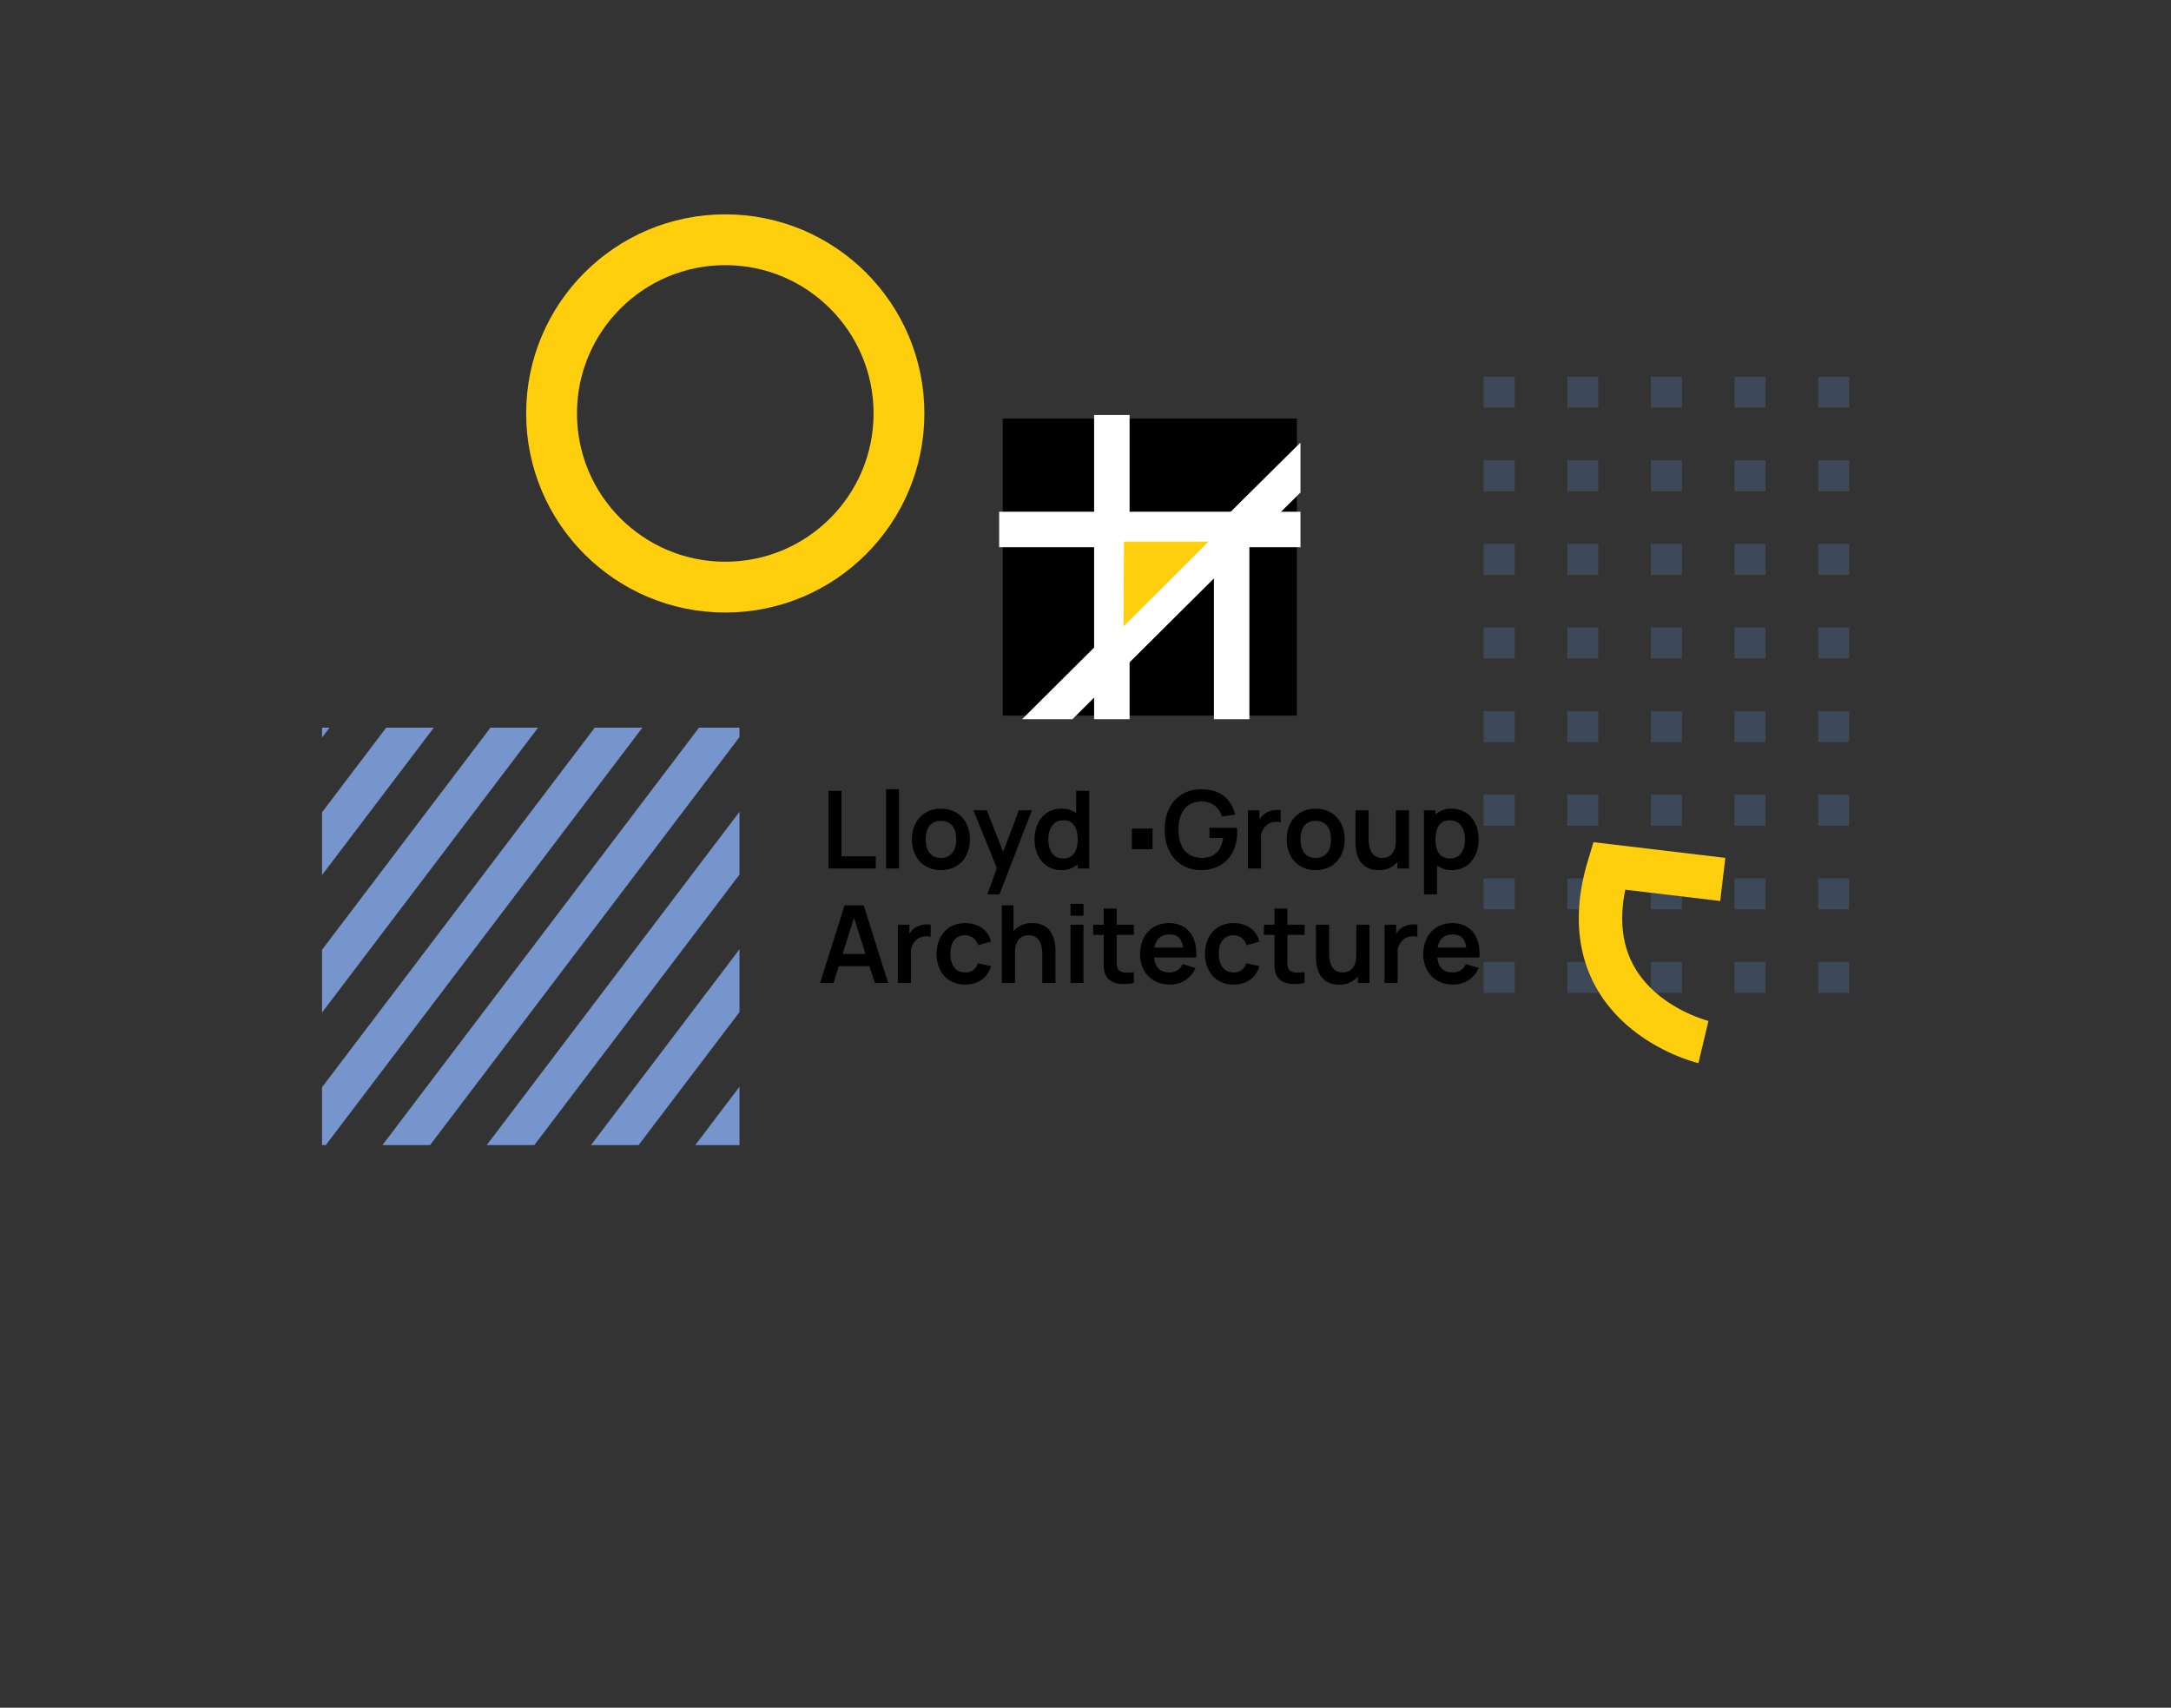 <svg xmlns="http://www.w3.org/2000/svg" xmlns:xlink="http://www.w3.org/1999/xlink" width="600" height="472" viewBox="0 0 600 472"><rect x="0" y="0" width="600" height="472" fill="#333333" stroke="none"/><defs><clipPath id="a"><rect width="83.284" height="84.093" fill="none"/></clipPath><clipPath id="b"><rect width="115.373" height="115.373" fill="none"/></clipPath></defs><g transform="translate(-893 -664)"><rect width="600" height="472" transform="translate(893 664)" fill="#fff" opacity="0"/><g transform="translate(110 15.105)"><g transform="translate(872 753)"><g transform="translate(321.043)" opacity="0.3"><rect width="8.584" height="8.584" transform="translate(92.427 161.747)" fill="#557ab0"/><rect width="8.584" height="8.584" transform="translate(69.32 161.747)" fill="#557ab0"/><rect width="8.584" height="8.584" transform="translate(46.214 161.747)" fill="#557ab0"/><rect width="8.584" height="8.584" transform="translate(23.107 161.747)" fill="#557ab0"/><rect width="8.584" height="8.584" transform="translate(0 161.747)" fill="#557ab0"/><rect width="8.584" height="8.584" transform="translate(92.427 138.641)" fill="#557ab0"/><rect width="8.584" height="8.584" transform="translate(69.32 138.641)" fill="#557ab0"/><rect width="8.584" height="8.584" transform="translate(46.214 138.641)" fill="#557ab0"/><rect width="8.584" height="8.584" transform="translate(23.107 138.641)" fill="#557ab0"/><rect width="8.584" height="8.584" transform="translate(0 138.641)" fill="#557ab0"/><rect width="8.584" height="8.584" transform="translate(92.427 115.534)" fill="#557ab0"/><rect width="8.584" height="8.584" transform="translate(69.32 115.534)" fill="#557ab0"/><rect width="8.584" height="8.584" transform="translate(46.214 115.534)" fill="#557ab0"/><rect width="8.584" height="8.584" transform="translate(23.107 115.534)" fill="#557ab0"/><rect width="8.584" height="8.584" transform="translate(0 115.534)" fill="#557ab0"/><rect width="8.584" height="8.584" transform="translate(92.427 92.427)" fill="#557ab0"/><rect width="8.584" height="8.584" transform="translate(69.32 92.427)" fill="#557ab0"/><rect width="8.584" height="8.584" transform="translate(46.214 92.427)" fill="#557ab0"/><rect width="8.584" height="8.584" transform="translate(23.107 92.427)" fill="#557ab0"/><rect width="8.584" height="8.584" transform="translate(0 92.427)" fill="#557ab0"/><rect width="8.584" height="8.584" transform="translate(92.427 69.32)" fill="#557ab0"/><rect width="8.584" height="8.584" transform="translate(69.32 69.32)" fill="#557ab0"/><rect width="8.584" height="8.584" transform="translate(46.214 69.32)" fill="#557ab0"/><rect width="8.584" height="8.584" transform="translate(23.107 69.32)" fill="#557ab0"/><rect width="8.584" height="8.584" transform="translate(0 69.32)" fill="#557ab0"/><rect width="8.584" height="8.584" transform="translate(92.427 46.214)" fill="#557ab0"/><rect width="8.584" height="8.584" transform="translate(69.32 46.214)" fill="#557ab0"/><rect width="8.584" height="8.584" transform="translate(46.214 46.214)" fill="#557ab0"/><rect width="8.584" height="8.584" transform="translate(23.107 46.214)" fill="#557ab0"/><rect width="8.584" height="8.584" transform="translate(0 46.214)" fill="#557ab0"/><rect width="8.584" height="8.584" transform="translate(92.427 23.107)" fill="#557ab0"/><rect width="8.584" height="8.584" transform="translate(69.32 23.107)" fill="#557ab0"/><rect width="8.584" height="8.584" transform="translate(46.214 23.107)" fill="#557ab0"/><rect width="8.584" height="8.584" transform="translate(23.107 23.107)" fill="#557ab0"/><rect width="8.584" height="8.584" transform="translate(0 23.107)" fill="#557ab0"/><rect width="8.584" height="8.584" transform="translate(92.427)" fill="#557ab0"/><rect width="8.584" height="8.584" transform="translate(69.32)" fill="#557ab0"/><rect width="8.584" height="8.584" transform="translate(46.214)" fill="#557ab0"/><rect width="8.584" height="8.584" transform="translate(23.107)" fill="#557ab0"/><rect width="8.584" height="8.584" fill="#557ab0"/></g><circle cx="48.007" cy="48.007" r="48.007" transform="translate(63.436 -37.841)" fill="none" stroke="#ffcf0d" stroke-miterlimit="10" stroke-width="14.042"/><path d="M2964.247-540.432s-38.115-9.091-26.113-48.682l31.458,3.742" transform="translate(-2582.469 724.335)" fill="none" stroke="#ffcf0d" stroke-miterlimit="10" stroke-width="12"/><g transform="translate(137.654 114.035)"><g transform="translate(2.332)"><path d="M2623.806-619.443h3.577v18.095h9.48v3.368h-13.058Z" transform="translate(-2623.806 619.89)"/><path d="M2647.037-620.1h3.578v21.911h-3.578Z" transform="translate(-2631.151 620.097)"/><path d="M2657.5-603.755c0-5.038,3.249-8.5,8.019-8.5,4.829,0,8.019,3.518,8.019,8.5,0,5.008-3.22,8.5-8.019,8.5C2660.658-595.258,2657.5-598.776,2657.5-603.755Zm12.252,0c0-3.13-1.431-5.127-4.233-5.127-2.892,0-4.2,2.087-4.2,5.127,0,3.13,1.431,5.127,4.2,5.127C2668.349-598.627,2669.75-600.744,2669.75-603.755Z" transform="translate(-2634.459 617.616)"/><path d="M2698.531-611.6l-8.973,23.251h-3.369l2.653-7.244-6.5-16.008h3.726l4.5,11.506,4.352-11.506Z" transform="translate(-2642.315 617.409)"/><path d="M2722.172-619.443v21.463h-3.189v-1.163a6.735,6.735,0,0,1-4.561,1.61c-4.472,0-7.363-3.667-7.363-8.5,0-4.889,2.92-8.5,7.481-8.5a6.545,6.545,0,0,1,4.025,1.252v-6.17Zm-3.189,13.414c0-3.13-1.163-5.276-3.906-5.276-2.891,0-4.2,2.355-4.2,5.276,0,2.951,1.281,5.276,4.084,5.276C2717.85-600.752,2718.983-602.9,2718.983-606.029Z" transform="translate(-2650.13 619.89)"/><path d="M2759.669-608.919c0-7.035,4.323-11.178,10.047-11.178,5.276,0,8.317,2.594,9.42,7.006l-3.667.566a5.556,5.556,0,0,0-5.516-4.174c-4.322-.06-6.469,3.071-6.469,7.78-.03,4.681,2.146,7.751,6.469,7.781,3.219.06,5.336-1.789,5.873-5.485h-3.786v-2.832h7.6c.03.328.06,1.163.06,1.281,0,6.052-3.756,10.434-9.986,10.434C2764.14-597.739,2759.669-601.764,2759.669-608.919Z" transform="translate(-2666.765 620.097)"/><path d="M2802.382-611.635v3.338a4.731,4.731,0,0,0-3.339.388,4.456,4.456,0,0,0-2.117,4.2v8.169h-3.606v-16.1h3.189v2.564a4.717,4.717,0,0,1,1.61-1.729A6.05,6.05,0,0,1,2802.382-611.635Z" transform="translate(-2677.405 617.448)"/><path d="M2808.967-603.755c0-5.038,3.249-8.5,8.019-8.5,4.829,0,8.018,3.518,8.018,8.5,0,5.008-3.219,8.5-8.018,8.5C2812.127-595.258,2808.967-598.776,2808.967-603.755Zm12.252,0c0-3.13-1.431-5.127-4.233-5.127-2.892,0-4.2,2.087-4.2,5.127,0,3.13,1.43,5.127,4.2,5.127C2819.818-598.627,2821.219-600.744,2821.219-603.755Z" transform="translate(-2682.352 617.616)"/><path d="M2851.562-611.6v16.1h-3.189v-1.789a6.58,6.58,0,0,1-5.277,2.236c-5.9,0-6.32-5.634-6.32-7.572V-611.6h3.637v7.751c0,2,.328,5.425,3.755,5.425,1.818,0,3.756-1.013,3.756-4.918V-611.6Z" transform="translate(-2691.145 617.409)"/><path d="M2879.567-603.755c0,4.83-2.892,8.5-7.363,8.5a6.854,6.854,0,0,1-4.144-1.282v7.989h-3.608V-611.8h3.19v1.132a6.463,6.463,0,0,1,4.442-1.58C2876.646-612.251,2879.567-608.643,2879.567-603.755Zm-3.785,0c0-2.921-1.342-5.276-4.233-5.276-2.742,0-3.906,2.146-3.906,5.276s1.133,5.276,4.024,5.276C2874.469-598.478,2875.782-600.8,2875.782-603.755Z" transform="translate(-2699.896 617.616)"/></g><rect width="5.711" height="5.711" transform="translate(86.165 10.864)"/><g transform="translate(0 31.666)"><path d="M2634.019-556.366h-8.466l-1.461,4.651h-3.7l6.766-21.463h5.277l6.767,21.463h-3.7Zm-1.074-3.368-3.19-9.987-3.13,9.987Z" transform="translate(-2620.395 573.596)"/><path d="M2660.885-565.371v3.339a4.728,4.728,0,0,0-3.339.387,4.457,4.457,0,0,0-2.117,4.2v8.168h-3.606v-16.1h3.189v2.564a4.709,4.709,0,0,1,1.61-1.729A6.053,6.053,0,0,1,2660.885-565.371Z" transform="translate(-2630.332 571.154)"/><path d="M2667.469-557.49c.029-4.949,3.04-8.5,7.929-8.5,3.667,0,6.349,1.968,7.125,5.128l-3.578.983a3.7,3.7,0,0,0-3.577-2.742c-2.832,0-4.083,2.176-4.083,5.127,0,3.07,1.371,5.127,4.083,5.127a3.324,3.324,0,0,0,3.488-2.534l3.667.8c-.984,3.28-3.578,5.1-7.155,5.1C2670.39-548.993,2667.5-552.631,2667.469-557.49Z" transform="translate(-2635.279 571.322)"/><path d="M2708.655-560.718v9h-3.637v-7.751c0-2-.328-5.425-3.786-5.425-1.818,0-3.756.983-3.756,4.889v8.287h-3.637v-21.463h3.219v7.154a6.516,6.516,0,0,1,5.247-2.236C2708.238-568.26,2708.655-562.625,2708.655-560.718Z" transform="translate(-2643.617 573.596)"/><path d="M2721.6-573.789h3.577v3.279H2721.6Zm0,5.783h3.577v16.1H2721.6Z" transform="translate(-2652.396 573.789)"/><path d="M2737.255-558.068a6.148,6.148,0,0,0,.328,2.891c.715,1.162,2.385,1.162,4.412.864v3.011c-3.19.626-6.439.328-7.691-1.967-.745-1.4-.626-2.772-.626-4.621V-564.6h-2.922v-2.8h2.922v-4.471h3.577v4.471h4.74v2.8h-4.74Z" transform="translate(-2655.29 573.183)"/><path d="M2757.737-552.362a3.869,3.869,0,0,0,3.756-2.3l3.547,1.074a7.517,7.517,0,0,1-7.125,4.591c-4.859,0-8.2-3.429-8.2-8.318,0-5.276,3.279-8.675,8.019-8.675,4.978,0,7.9,3.7,7.482,9.51h-11.626C2753.862-553.823,2755.292-552.362,2757.737-552.362Zm-4.054-6.857h7.9c-.328-2.5-1.491-3.637-3.7-3.637C2755.471-562.856,2754.1-561.6,2753.683-559.219Z" transform="translate(-2661.286 571.322)"/><path d="M2775.957-557.49c.029-4.949,3.041-8.5,7.929-8.5,3.667,0,6.349,1.968,7.125,5.128l-3.577.983a3.7,3.7,0,0,0-3.578-2.742c-2.832,0-4.083,2.176-4.083,5.127,0,3.07,1.371,5.127,4.083,5.127a3.325,3.325,0,0,0,3.488-2.534l3.667.8c-.983,3.28-3.577,5.1-7.155,5.1C2778.878-548.993,2775.986-552.631,2775.957-557.49Z" transform="translate(-2669.582 571.322)"/><path d="M2806.254-558.068a6.145,6.145,0,0,0,.328,2.891c.715,1.162,2.385,1.162,4.412.864v3.011c-3.19.626-6.439.328-7.691-1.967-.745-1.4-.626-2.772-.626-4.621V-564.6h-2.922v-2.8h2.922v-4.471h3.577v4.471h4.74v2.8h-4.74Z" transform="translate(-2677.107 573.183)"/><path d="M2835.594-565.332v16.1H2832.4v-1.788a6.579,6.579,0,0,1-5.277,2.236c-5.9,0-6.32-5.635-6.32-7.573v-8.973h3.637v7.751c0,2,.328,5.425,3.755,5.425,1.819,0,3.757-1.014,3.757-4.919v-8.258Z" transform="translate(-2683.764 571.115)"/><path d="M2857.592-565.371v3.339a4.727,4.727,0,0,0-3.339.387,4.457,4.457,0,0,0-2.117,4.2v8.168h-3.606v-16.1h3.189v2.564a4.709,4.709,0,0,1,1.61-1.729A6.053,6.053,0,0,1,2857.592-565.371Z" transform="translate(-2692.529 571.154)"/><path d="M2872.2-552.362a3.869,3.869,0,0,0,3.756-2.3l3.547,1.074a7.517,7.517,0,0,1-7.125,4.591c-4.859,0-8.2-3.429-8.2-8.318,0-5.276,3.279-8.675,8.019-8.675,4.978,0,7.9,3.7,7.482,9.51h-11.626C2868.322-553.823,2869.752-552.362,2872.2-552.362Zm-4.054-6.857h7.9c-.328-2.5-1.49-3.637-3.7-3.637C2869.931-562.856,2868.56-561.6,2868.143-559.219Z" transform="translate(-2697.477 571.322)"/></g></g><g transform="translate(187.132 10.592)"><rect width="81.284" height="82.093" transform="translate(1 1)"/><g clip-path="url(#a)"><line x2="87.685" transform="translate(-2.869 31.644)" fill="none" stroke="#fff" stroke-miterlimit="10" stroke-width="9.807"/><line y2="87.685" transform="translate(31.15)" fill="none" stroke="#fff" stroke-miterlimit="10" stroke-width="9.807"/><path d="M2783.973-758.961c-.624.416-85.548,84.975-85.548,84.975" transform="translate(-2694.546 767.447)" fill="none" stroke="#fff" stroke-miterlimit="10" stroke-width="9.807"/><line y2="53.366" transform="translate(64.26 30.727)" fill="none" stroke="#fff" stroke-miterlimit="10" stroke-width="9.807"/></g><path d="M2743.149-720.195l-.126,23.444,23.517-23.444Z" transform="translate(-2708.647 755.19)" fill="#ffcf0d"/></g><g transform="translate(0 97.022)"><g clip-path="url(#b)"><line x1="122.663" y2="161.754" transform="translate(-107.392 -26.082)" fill="#fff" stroke="#7695cc" stroke-miterlimit="10" stroke-width="10.486"/><line x1="122.663" y2="161.754" transform="translate(-78.574 -26.082)" fill="#fff" stroke="#7695cc" stroke-miterlimit="10" stroke-width="10.486"/><line x1="122.663" y2="161.754" transform="translate(-49.756 -26.082)" fill="#fff" stroke="#7695cc" stroke-miterlimit="10" stroke-width="10.486"/><line x1="122.663" y2="161.754" transform="translate(-20.939 -26.082)" fill="#fff" stroke="#7695cc" stroke-miterlimit="10" stroke-width="10.486"/><line x1="122.663" y2="161.754" transform="translate(7.879 -26.082)" fill="#fff" stroke="#7695cc" stroke-miterlimit="10" stroke-width="10.486"/><line x1="122.663" y2="161.754" transform="translate(36.697 -26.082)" fill="#fff" stroke="#7695cc" stroke-miterlimit="10" stroke-width="10.486"/><line x1="122.663" y2="161.754" transform="translate(65.514 -26.082)" fill="#fff" stroke="#7695cc" stroke-miterlimit="10" stroke-width="10.486"/><line x1="122.663" y2="161.754" transform="translate(94.332 -26.082)" fill="#fff" stroke="#7695cc" stroke-miterlimit="10" stroke-width="10.486"/></g></g></g></g></g></svg>